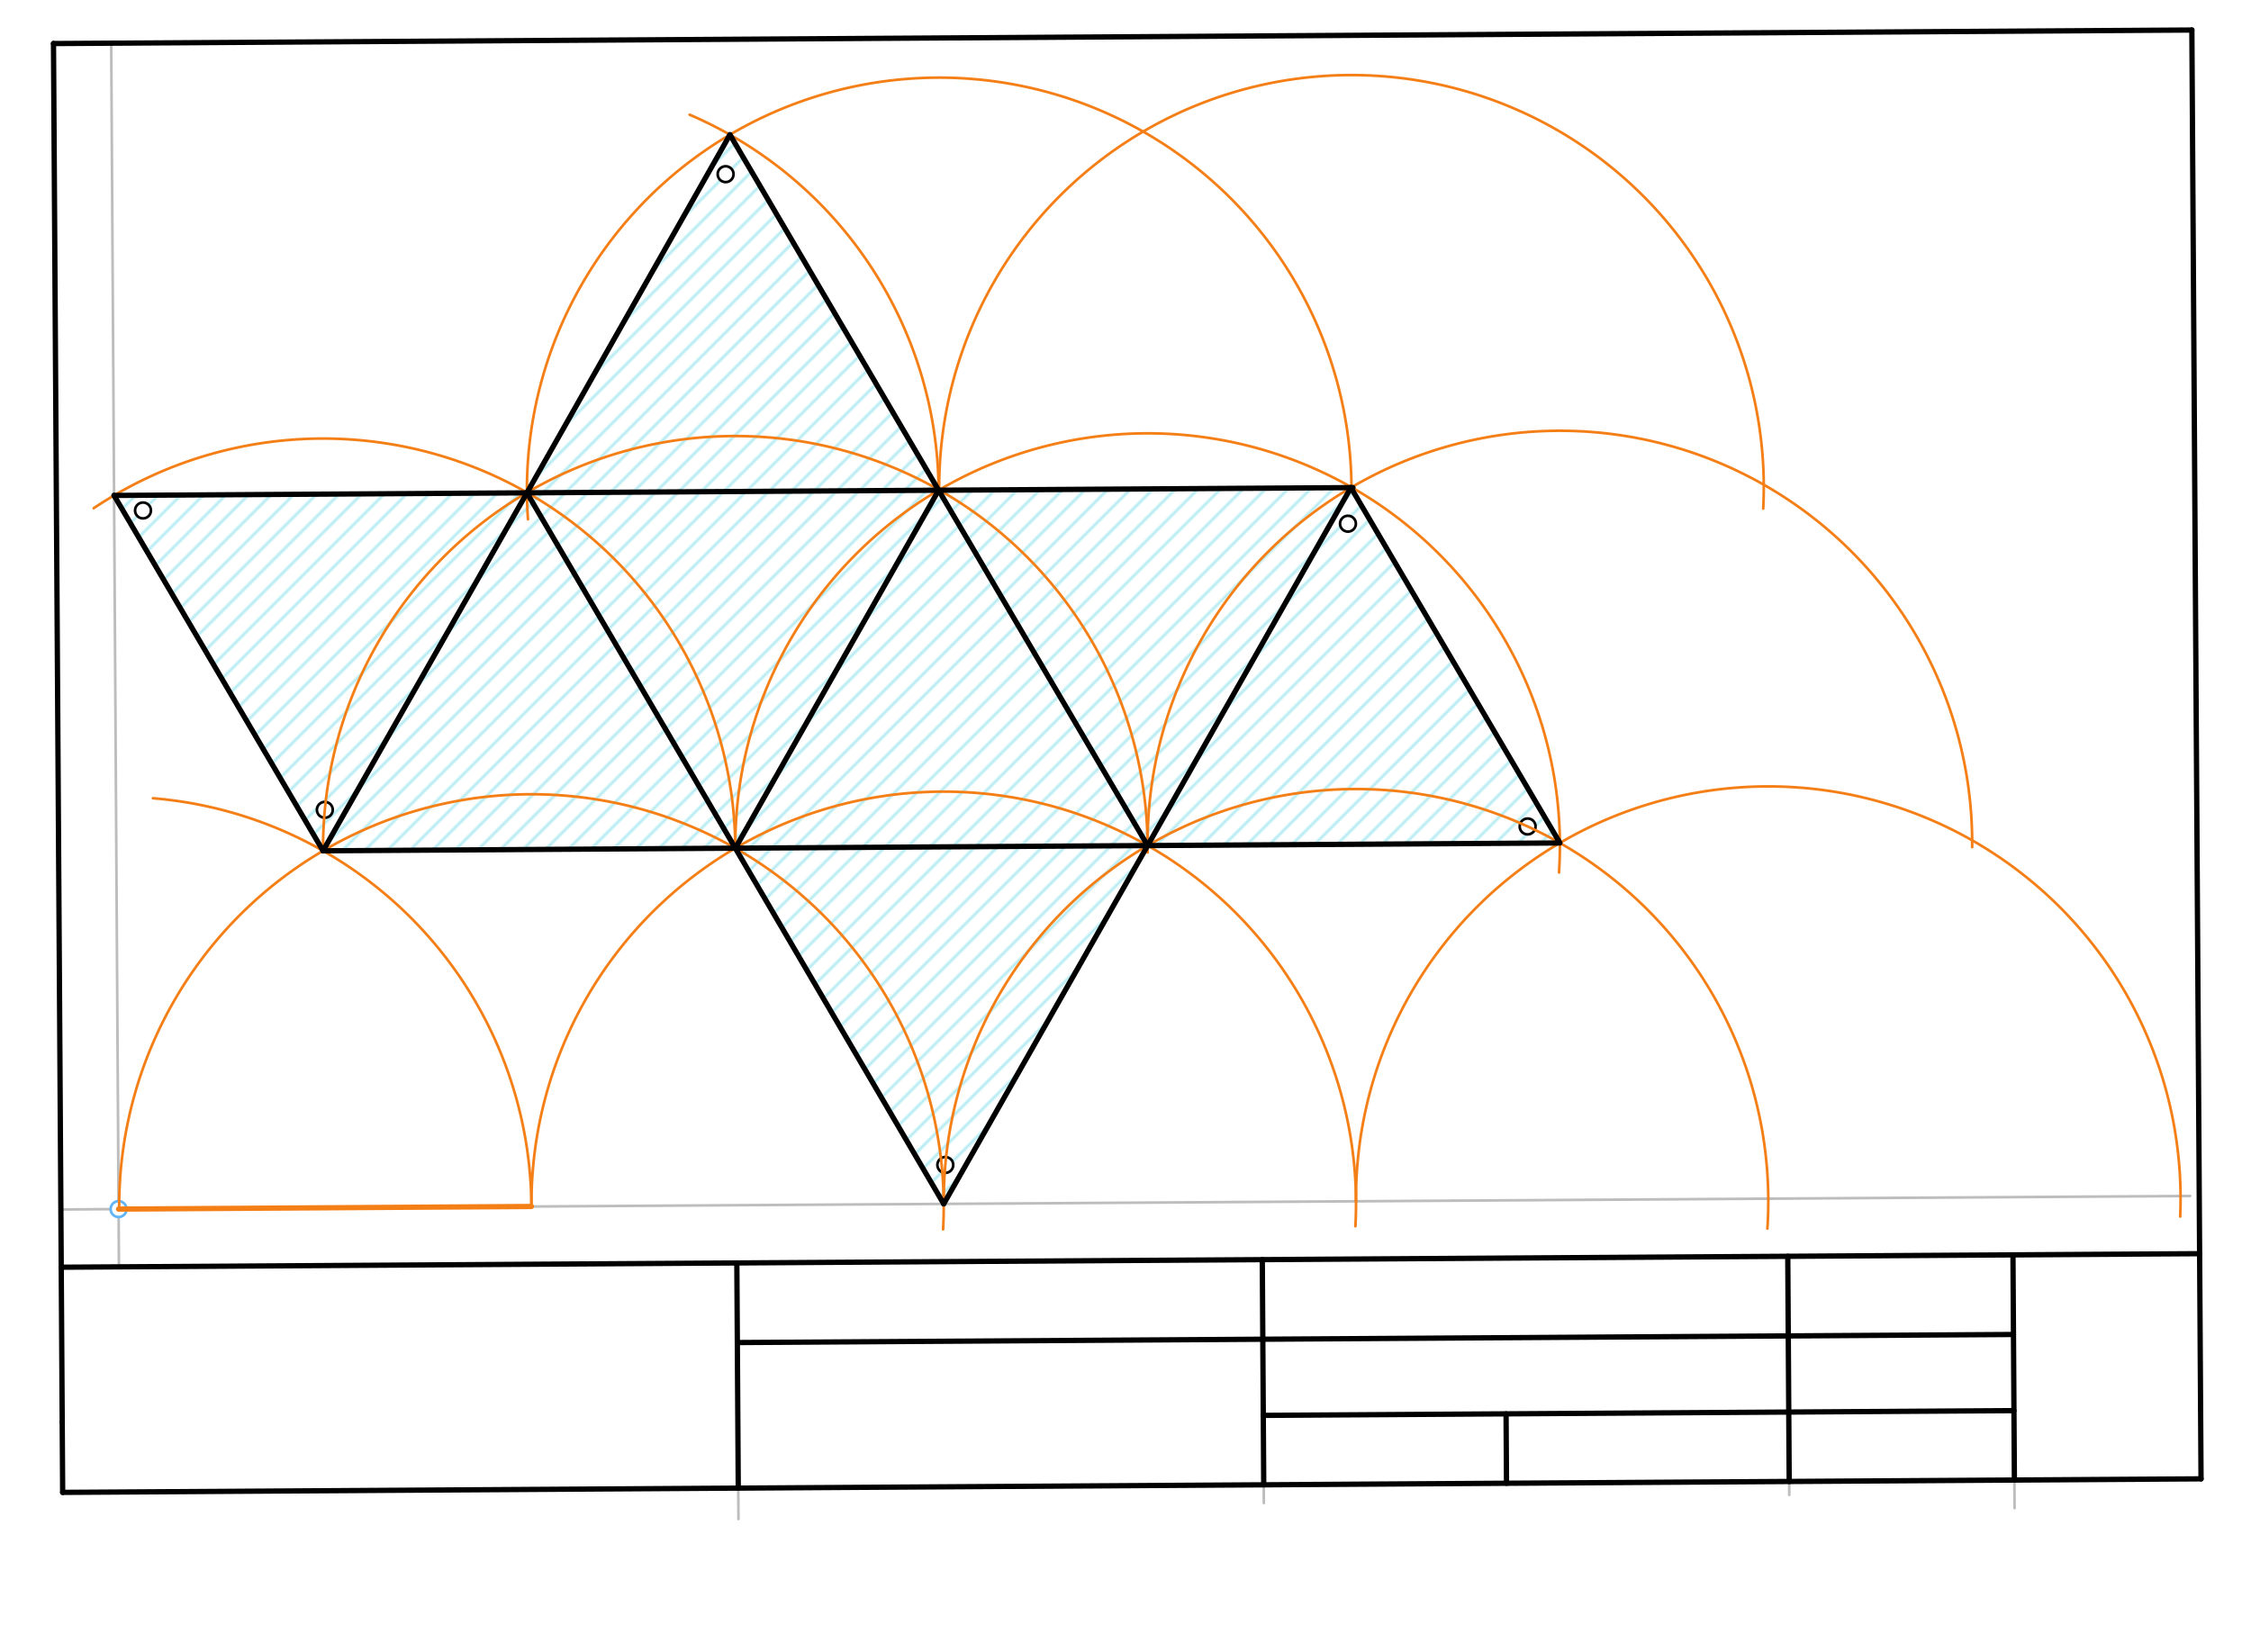 <svg xmlns="http://www.w3.org/2000/svg" class="svg--816" height="100%" preserveAspectRatio="xMidYMid meet" viewBox="0 0 850 624" width="100%"><defs><marker id="marker-arrow" markerHeight="16" markerUnits="userSpaceOnUse" markerWidth="24" orient="auto-start-reverse" refX="24" refY="4" viewBox="0 0 24 8"><path d="M 0 0 L 24 4 L 0 8 z" stroke="inherit"></path></marker></defs><g class="aux-layer--949"><g class="element--733"><defs><pattern height="6" id="fill_118_cvrxyi__pattern-stripes" patternTransform="rotate(-45)" patternUnits="userSpaceOnUse" width="6"><rect fill="#B2EBF2" height="1" transform="translate(0,0)" width="6"></rect></pattern></defs><g fill="url(#fill_118_cvrxyi__pattern-stripes)"><path d="M 43.072 187.112 L 121.986 321.313 L 277.667 320.328 L 356.361 454.659 L 433.348 319.342 L 589.029 318.357 L 510.115 184.156 L 354.434 185.141 L 275.63 50.875 L 198.974 186.125 L 43.072 187.112 Z" stroke="none"></path></g></g><g class="element--733"><line stroke="#BDBDBD" stroke-dasharray="none" stroke-linecap="round" stroke-width="1" x1="278.427" x2="278.849" y1="507.033" y2="573.698"></line></g><g class="element--733"><line stroke="#BDBDBD" stroke-dasharray="none" stroke-linecap="round" stroke-width="1" x1="477.081" x2="477.239" y1="542.601" y2="567.651"></line></g><g class="element--733"><line stroke="#BDBDBD" stroke-dasharray="none" stroke-linecap="round" stroke-width="1" x1="675.649" x2="675.403" y1="564.585" y2="525.612"></line></g><g class="element--733"><line stroke="#BDBDBD" stroke-dasharray="none" stroke-linecap="round" stroke-width="1" x1="760.551" x2="760.722" y1="542.535" y2="569.572"></line></g><g class="element--733"><line stroke="#BDBDBD" stroke-dasharray="none" stroke-linecap="round" stroke-width="1" x1="22.985" x2="827.018" y1="456.769" y2="451.68"></line></g><g class="element--733"><line stroke="#BDBDBD" stroke-dasharray="none" stroke-linecap="round" stroke-width="1" x1="41.991" x2="44.916" y1="16.311" y2="478.441"></line></g><g class="element--733"><circle cx="44.778" cy="456.631" r="3" stroke="#64B5F6" stroke-width="1" fill="#ffffff"></circle>}</g><g class="element--733"><circle cx="509" cy="197.781" r="3" stroke="#000000" stroke-width="1" fill="#ffffff"></circle>}</g><g class="element--733"><circle cx="576.846" cy="312.118" r="3" stroke="#000000" stroke-width="1" fill="#ffffff"></circle>}</g><g class="element--733"><circle cx="356.963" cy="439.955" r="3" stroke="#000000" stroke-width="1" fill="#ffffff"></circle>}</g><g class="element--733"><circle cx="274" cy="65.781" r="3" stroke="#000000" stroke-width="1" fill="#ffffff"></circle>}</g><g class="element--733"><circle cx="54" cy="192.781" r="3" stroke="#000000" stroke-width="1" fill="#ffffff"></circle>}</g><g class="element--733"><circle cx="122.658" cy="305.843" r="3" stroke="#000000" stroke-width="1" fill="#ffffff"></circle>}</g></g><g class="main-layer--75a"><g class="element--733"><line stroke="#000000" stroke-dasharray="none" stroke-linecap="round" stroke-width="2" x1="23.493" x2="20.198" y1="536.993" y2="16.449"></line></g><g class="element--733"><line stroke="#000000" stroke-dasharray="none" stroke-linecap="round" stroke-width="2" x1="20.198" x2="827.67" y1="16.449" y2="11.338"></line></g><g class="element--733"><line stroke="#000000" stroke-dasharray="none" stroke-linecap="round" stroke-width="2" x1="23.493" x2="23.662" y1="536.993" y2="563.617"></line></g><g class="element--733"><line stroke="#000000" stroke-dasharray="none" stroke-linecap="round" stroke-width="2" x1="23.662" x2="831.133" y1="563.617" y2="558.506"></line></g><g class="element--733"><line stroke="#000000" stroke-dasharray="none" stroke-linecap="round" stroke-width="2" x1="831.133" x2="827.67" y1="558.506" y2="11.338"></line></g><g class="element--733"><line stroke="#000000" stroke-dasharray="none" stroke-linecap="round" stroke-width="2" x1="278.775" x2="278.236" y1="562.002" y2="476.964"></line></g><g class="element--733"><line stroke="#000000" stroke-dasharray="none" stroke-linecap="round" stroke-width="2" x1="477.196" x2="476.658" y1="560.746" y2="475.709"></line></g><g class="element--733"><line stroke="#000000" stroke-dasharray="none" stroke-linecap="round" stroke-width="2" x1="675.617" x2="675.079" y1="559.49" y2="474.453"></line></g><g class="element--733"><line stroke="#000000" stroke-dasharray="none" stroke-linecap="round" stroke-width="2" x1="760.655" x2="760.116" y1="558.952" y2="473.915"></line></g><g class="element--733"><line stroke="#000000" stroke-dasharray="none" stroke-linecap="round" stroke-width="2" x1="23.123" x2="830.595" y1="478.579" y2="473.469"></line></g><g class="element--733"><line stroke="#000000" stroke-dasharray="none" stroke-linecap="round" stroke-width="2" x1="278.427" x2="760.307" y1="507.033" y2="503.983"></line></g><g class="element--733"><line stroke="#000000" stroke-dasharray="none" stroke-linecap="round" stroke-width="2" x1="477.03" x2="760.489" y1="534.538" y2="532.744"></line></g><g class="element--733"><line stroke="#000000" stroke-dasharray="none" stroke-linecap="round" stroke-width="2" x1="568.706" x2="568.872" y1="533.958" y2="560.166"></line></g><g class="element--733"><line stroke="#F57F17" stroke-dasharray="none" stroke-linecap="round" stroke-width="2" x1="44.778" x2="200.68" y1="456.631" y2="455.644"></line></g><g class="element--733"><path d="M 45 456.781 A 155.684 155.684 0 1 1 356.124 464.288" fill="none" stroke="#F57F17" stroke-dasharray="none" stroke-linecap="round" stroke-width="1"></path></g><g class="element--733"><path d="M 200.68 455.644 A 155.684 155.684 0 1 1 511.815 463.108" fill="none" stroke="#F57F17" stroke-dasharray="none" stroke-linecap="round" stroke-width="1"></path></g><g class="element--733"><path d="M 356.361 454.659 A 155.684 155.684 0 1 1 667.383 464.004" fill="none" stroke="#F57F17" stroke-dasharray="none" stroke-linecap="round" stroke-width="1"></path></g><g class="element--733"><path d="M 512.042 453.673 A 155.684 155.684 0 1 1 823.26 459.443" fill="none" stroke="#F57F17" stroke-dasharray="none" stroke-linecap="round" stroke-width="1"></path></g><g class="element--733"><path d="M 200.68 455.644 A 155.684 155.684 0 0 0 57.766 301.47" fill="none" stroke="#F57F17" stroke-dasharray="none" stroke-linecap="round" stroke-width="1"></path></g><g class="element--733"><path d="M 277.667 320.328 A 155.684 155.684 0 0 0 35.387 191.937" fill="none" stroke="#F57F17" stroke-dasharray="none" stroke-linecap="round" stroke-width="1"></path></g><g class="element--733"><path d="M 121.986 321.313 A 155.684 155.684 0 1 1 433.343 321.952" fill="none" stroke="#F57F17" stroke-dasharray="none" stroke-linecap="round" stroke-width="1"></path></g><g class="element--733"><path d="M 277.667 320.328 A 155.684 155.684 0 1 1 588.7 329.5" fill="none" stroke="#F57F17" stroke-dasharray="none" stroke-linecap="round" stroke-width="1"></path></g><g class="element--733"><path d="M 433.348 319.342 A 155.684 155.684 0 1 1 744.705 319.947" fill="none" stroke="#F57F17" stroke-dasharray="none" stroke-linecap="round" stroke-width="1"></path></g><g class="element--733"><path d="M 354.654 185.011 A 155.684 155.684 0 1 1 665.811 192.082" fill="none" stroke="#F57F17" stroke-dasharray="none" stroke-linecap="round" stroke-width="1"></path></g><g class="element--733"><path d="M 510.335 184.026 A 155.684 155.684 0 1 0 199.367 196.113" fill="none" stroke="#F57F17" stroke-dasharray="none" stroke-linecap="round" stroke-width="1"></path></g><g class="element--733"><line stroke="#000000" stroke-dasharray="none" stroke-linecap="round" stroke-width="2" x1="277.667" x2="356.361" y1="320.328" y2="454.659"></line></g><g class="element--733"><line stroke="#000000" stroke-dasharray="none" stroke-linecap="round" stroke-width="2" x1="433.348" x2="356.361" y1="319.342" y2="454.659"></line></g><g class="element--733"><line stroke="#000000" stroke-dasharray="none" stroke-linecap="round" stroke-width="2" x1="121.986" x2="588.63" y1="321.313" y2="318.36"></line></g><g class="element--733"><line stroke="#000000" stroke-dasharray="none" stroke-linecap="round" stroke-width="2" x1="43.072" x2="121.986" y1="187.112" y2="321.313"></line></g><g class="element--733"><line stroke="#000000" stroke-dasharray="none" stroke-linecap="round" stroke-width="2" x1="43.072" x2="510.895" y1="187.112" y2="184.151"></line></g><g class="element--733"><line stroke="#000000" stroke-dasharray="none" stroke-linecap="round" stroke-width="2" x1="198.974" x2="121.986" y1="186.125" y2="321.313"></line></g><g class="element--733"><line stroke="#000000" stroke-dasharray="none" stroke-linecap="round" stroke-width="2" x1="198.974" x2="277.667" y1="186.125" y2="320.328"></line></g><g class="element--733"><line stroke="#000000" stroke-dasharray="none" stroke-linecap="round" stroke-width="2" x1="354.434" x2="277.667" y1="185.141" y2="320.328"></line></g><g class="element--733"><line stroke="#000000" stroke-dasharray="none" stroke-linecap="round" stroke-width="2" x1="354.434" x2="433.348" y1="185.141" y2="319.342"></line></g><g class="element--733"><line stroke="#000000" stroke-dasharray="none" stroke-linecap="round" stroke-width="2" x1="433.348" x2="510.115" y1="319.342" y2="184.156"></line></g><g class="element--733"><path d="M 354.434 185.141 A 155.463 155.463 0 0 0 260.422 43.321" fill="none" stroke="#F57F17" stroke-dasharray="none" stroke-linecap="round" stroke-width="1"></path></g><g class="element--733"><line stroke="#000000" stroke-dasharray="none" stroke-linecap="round" stroke-width="2" x1="198.974" x2="275.63" y1="186.125" y2="50.875"></line></g><g class="element--733"><line stroke="#000000" stroke-dasharray="none" stroke-linecap="round" stroke-width="2" x1="275.63" x2="354.434" y1="50.875" y2="185.141"></line></g><g class="element--733"><line stroke="#000000" stroke-dasharray="none" stroke-linecap="round" stroke-width="2" x1="510.115" x2="589.029" y1="184.156" y2="318.357"></line></g></g><g class="snaps-layer--ac6"></g><g class="temp-layer--52d"></g></svg>